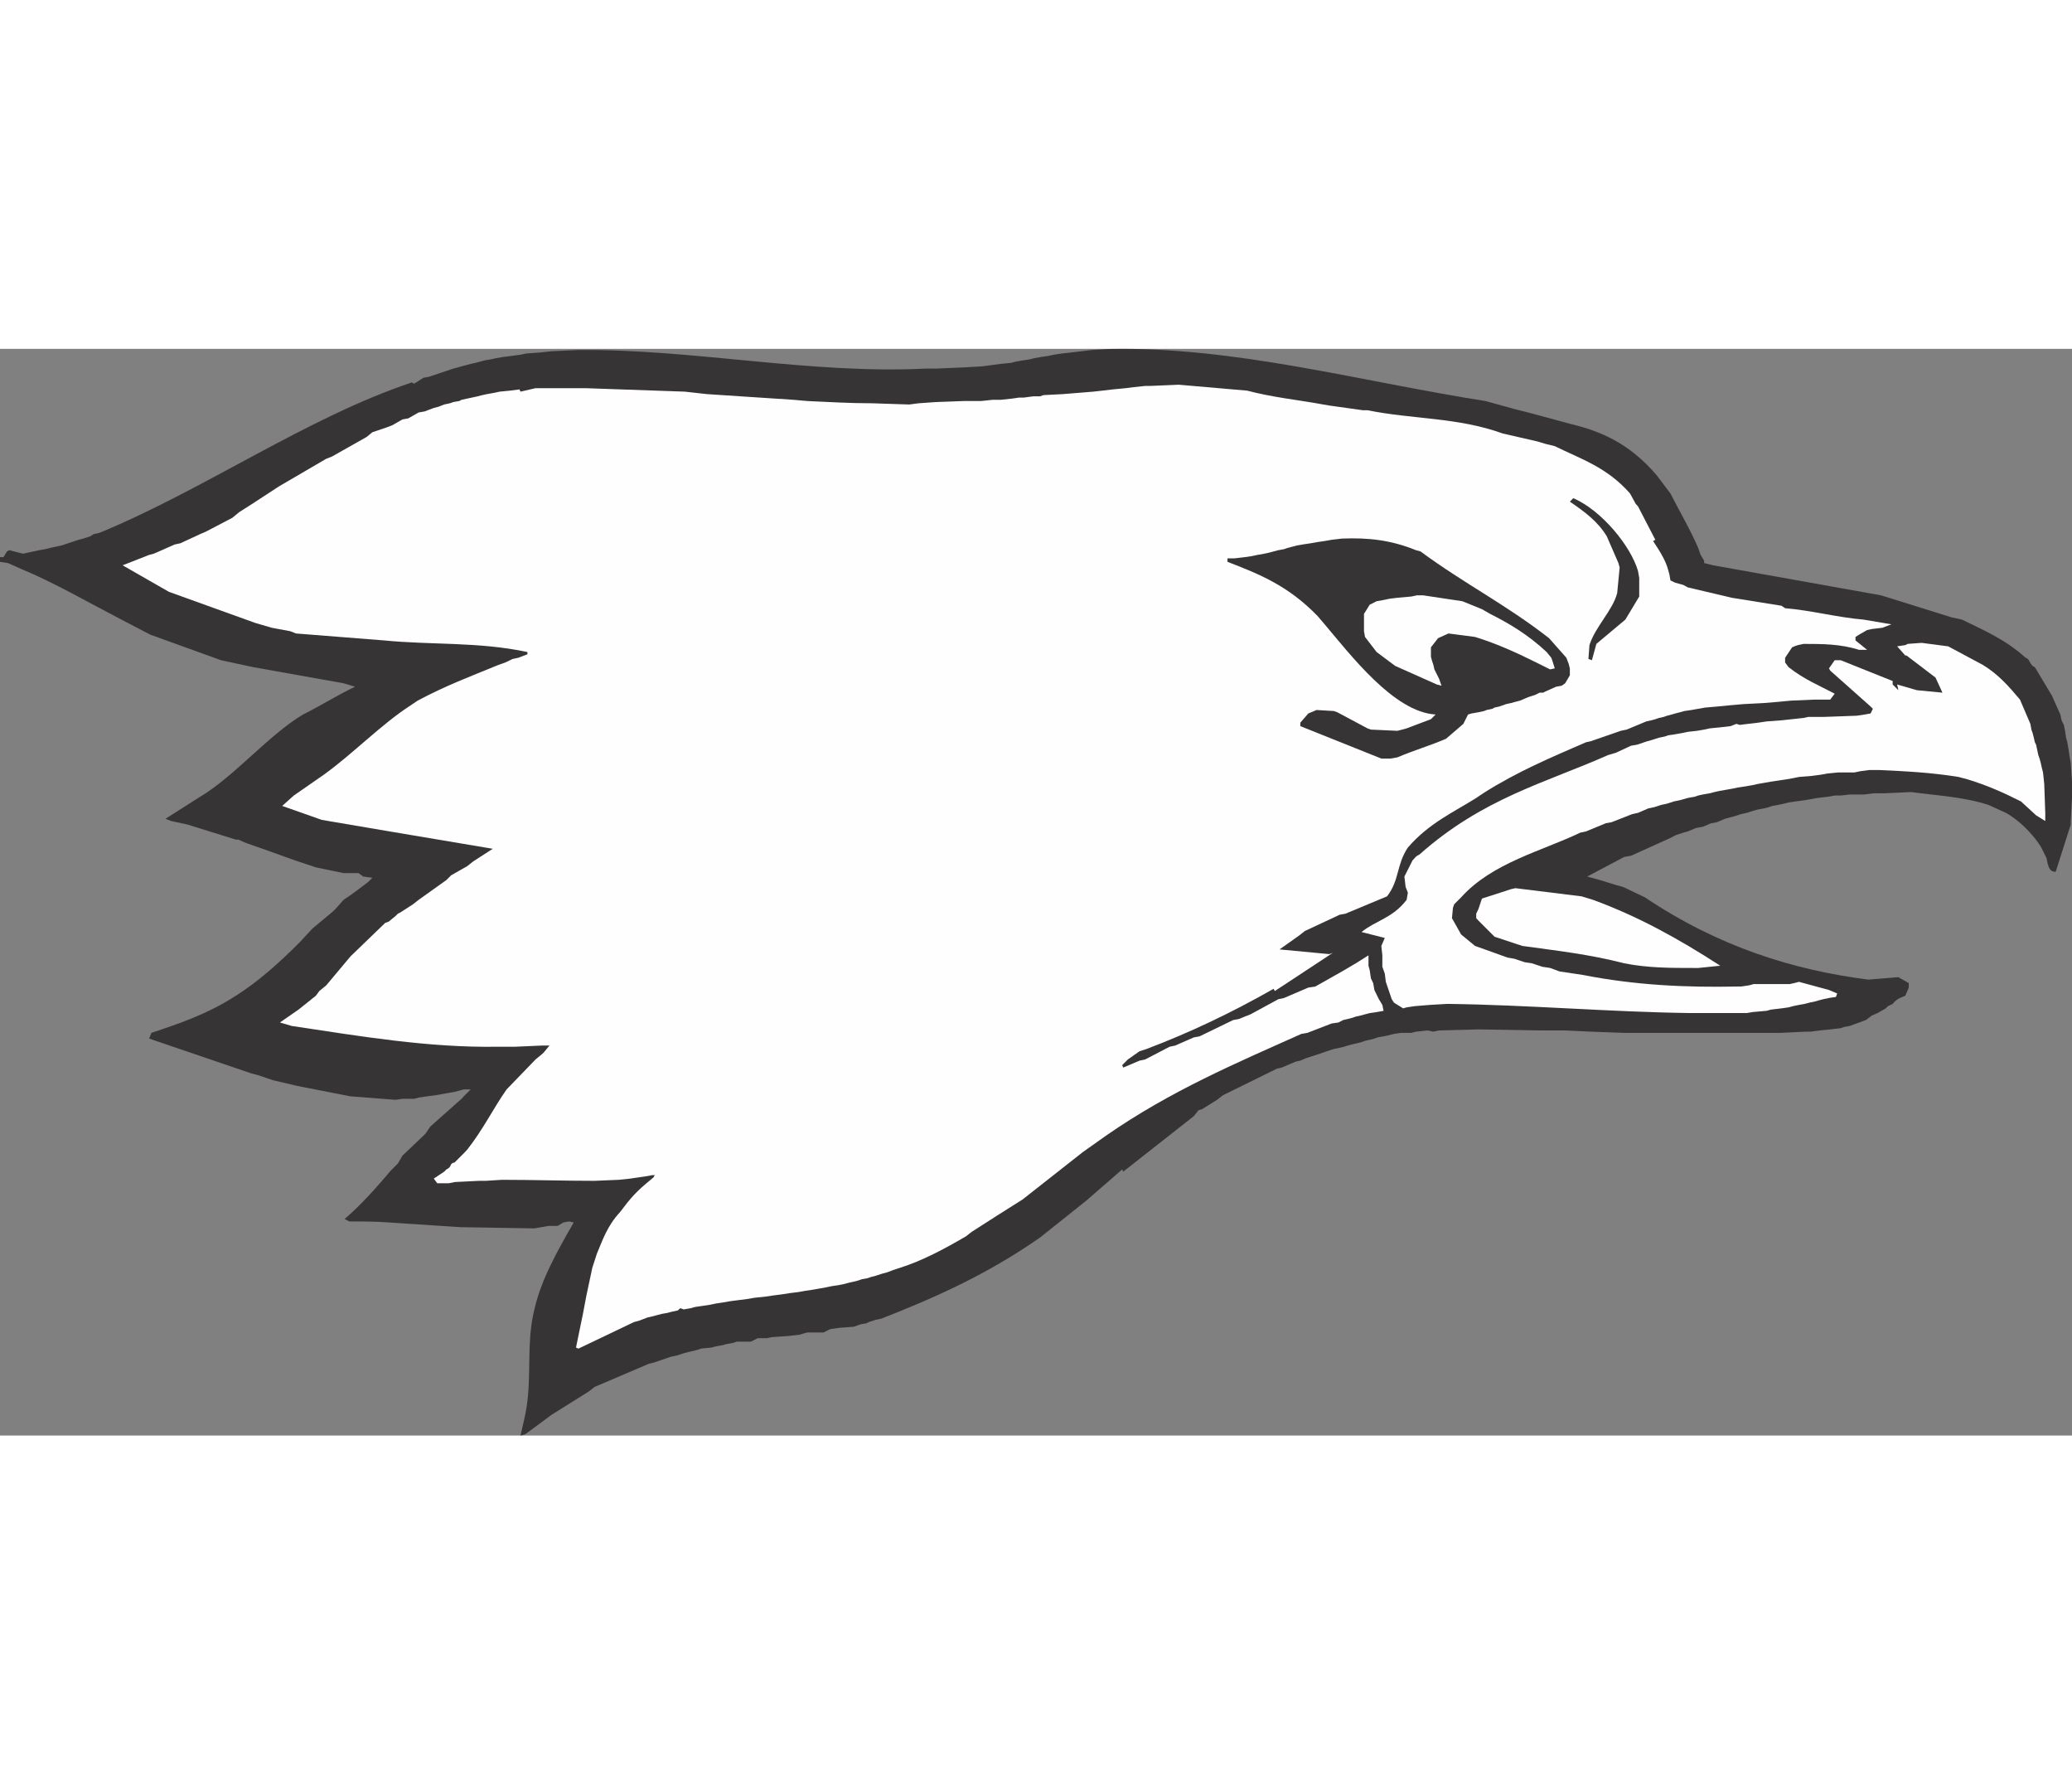<?xml version="1.0" encoding="UTF-8"?>
<!DOCTYPE svg PUBLIC "-//W3C//DTD SVG 1.1//EN" "http://www.w3.org/Graphics/SVG/1.1/DTD/svg11.dtd">
<!-- Creator: CorelDRAW -->
<svg xmlns="http://www.w3.org/2000/svg" xml:space="preserve" width="7.848in" height="6.757in" version="1.1" style="shape-rendering:geometricPrecision; text-rendering:geometricPrecision; image-rendering:optimizeQuality; fill-rule:evenodd; clip-rule:evenodd"
viewBox="0 0 7847.73 4114.83"
 xmlns:xlink="http://www.w3.org/1999/xlink"
 xmlns:xodm="http://www.corel.com/coreldraw/odm/2003">
 <rect x="0" y="0" width="7847.73" height="4114.83" fill="#808080" stroke="none"/>
 <defs>
  <style type="text/css">
   <![CDATA[
    .fil1 {fill:#FEFEFE}
    .fil0 {fill:#373435}
   ]]>
  </style>
 </defs>
 <g id="Layer_x0020__x0028_Black_x0020_and_x0020_White_x0029_">
  <g id="_2008560061424">
   <path class="fil0" d="M1971.4 4114.83l13.14 -57.19c35.55,-144.51 4.64,-280.52 39.41,-420.4 26.28,-114.37 88.1,-223.34 149.15,-329.21l-17.77 -3.86 -21.64 3.86 -21.64 13.14 -13.14 0 -22.41 0 -26.27 4.64 -26.28 4.64 -280.52 -4.64 -271.25 -17.77c-48.69,-3.86 -101.24,-3.86 -149.15,-3.86l-17.77 -9.27c65.69,-56.41 122.87,-122.1 175.42,-183.93l26.28 -26.27 17.77 -30.14 78.82 -74.96 8.5 -8.5 17.77 -26.28 118.24 -105.1 8.5 -9.27 26.27 -26.27 -26.27 0 -17 4.64 -17.77 4.64 -21.64 3.86 -26.27 4.64 -26.28 4.64 -30.91 3.86 -30.91 4.64 -17 4.64 -44.05 0 -26.28 3.86 -170.79 -13.14 -201.7 -39.41 -91.96 -21.64 -52.55 -17.77 -30.91 -8.5 -385.62 -131.37 8.5 -21.64c105.87,-35.55 210.97,-70.32 319.94,-140.65 83.46,-52.55 162.29,-122.88 241.11,-201.7l48.69 -52.55 78.82 -65.69 8.5 -8.5 30.91 -34.78c34.78,-22.41 61.05,-44.05 91.96,-66.46l17 -17 -34.78 -4.64 -17.77 -13.14 -56.41 0 -105.1 -21.64 -78.82 -26.27 -109.74 -39.41 -74.96 -26.27 -30.14 -13.14 -9.28 0 -183.93 -57.19 -61.05 -13.14 -21.64 -8.5 131.37 -83.46c131.37,-78.82 258.11,-232.61 389.49,-311.44 70.32,-34.78 131.37,-74.19 197.06,-105.1l-43.28 -13.14 -342.35 -61.05 -122.1 -26.27 -267.39 -96.6 -109.74 -57.19c-126.74,-65.69 -254.25,-139.88 -380.99,-192.42l-48.69 -21.64 -30.14 -4.64 0 -17.77 13.14 0 13.14 -21.64 8.5 -4.64 52.55 13.14 17.77 -3.86 21.64 -4.64 21.64 -4.64 22.41 -3.86 17.77 -4.64 21.64 -4.64 21.64 -4.64 65.69 -21.64 17.77 -4.64 26.28 -8.5 13.14 -8.5 21.64 -4.64c394.9,-162.29 789.02,-438.17 1183.15,-569.55l9.27 4.64 34.78 -22.41 21.64 -3.86 91.96 -30.91 17.77 -4.64 13.14 -3.86 17.77 -4.64 17 -4.64 17.77 -3.86 17.77 -4.64 17 -4.64 22.41 -3.86 21.64 -4.64 26.27 -4.64 30.91 -3.86 34.78 -4.64 22.41 -4.64 52.55 -3.86 43.28 -4.64 101.24 -4.64c438.17,-3.86 876.35,91.96 1314.52,70.32l39.41 0 108.96 -4.64 66.46 -3.86 34.78 -4.64 34.78 -4.64 39.41 -3.86 17.77 -4.64 26.27 -4.64 26.28 -3.86 17.77 -4.64 26.27 -4.64 26.28 -3.86 21.64 -4.64 30.91 -4.64 34.78 -3.86 39.41 -4.64 39.41 -4.64 65.69 -3.86c477.59,-9.27 946.67,122.1 1424.26,197.06l109.74 30.14 69.55 17.77 145.29 39.41c108.96,26.28 218.7,70.32 323.8,193.2l52.55 69.55c35.55,70.32 74.96,136.01 105.1,206.33l9.27 26.28 13.14 21.64 0 9.28 34.78 8.5 635.24 113.6 267.39 83.46 39.41 8.5c78.83,39.41 157.65,70.32 241.11,144.51 17.77,4.64 13.14,27.05 34.78,35.55l65.69 109.74 9.27 21.64 21.64 47.91 4.64 22.41 8.5 17 4.64 22.41 3.86 26.28 4.64 17 4.64 26.27 3.86 26.28 4.64 26.27 4.64 70.32 0 61.82 -4.64 87.33 0 13.14 -57.19 179.29c-21.64,0 -26.27,-17 -30.14,-30.14l-4.64 -22.41 -21.64 -43.28c-30.91,-48.69 -83.46,-101.24 -132.15,-127.51l-65.69 -30.14c-95.83,-30.91 -197.06,-35.55 -292.89,-48.69l-101.24 4.64 -39.41 0 -39.41 4.64 -34.78 0 -17.77 0 -34.78 3.86 -22.41 0 -26.28 4.64 -39.41 4.64 -21.64 3.86 -26.27 4.64 -34.78 4.64 -26.28 3.86 -17.77 4.64 -22.41 4.64 -21.64 3.86 -13.14 4.64 -17.77 4.64 -21.64 3.86 -17.77 4.64 -26.27 8.5 -21.64 4.64 -26.28 8.5 -17.77 4.64 -17 4.64 -30.91 13.14 -21.64 3.86 -30.91 13.14 -26.27 4.64 -30.91 13.14 -17 4.64 -26.28 8.5 -26.27 13.14 -145.29 65.69 -26.28 4.64 -139.88 74.19 47.92 13.14 57.19 17.77 30.91 8.5 82.69 39.41c280.52,188.56 565.69,275.89 846.21,311.44l56.41 -4.64 57.19 -4.64 39.41 22.41 0 17 -13.14 30.91c-8.5,4.64 -30.91,8.5 -47.91,30.91l-17.77 8.5 -8.5 8.5 -30.91 17.77 -21.64 9.27 -22.41 17 -61.05 22.41 -21.64 3.86 -13.14 4.64 -39.41 4.64 -39.41 3.86 -35.55 4.64 -17 0 -96.6 4.64 -197.06 0 -394.9 0 -126.74 -4.64 -100.46 -4.64 -48.69 0 -47.92 0 -227.97 -3.86 -149.15 3.86 -21.64 4.64 -22.41 -4.64 -43.28 4.64 -17.77 4.64 -39.41 0 -26.27 3.86 -17.77 4.64 -21.64 4.64 -21.64 3.86 -13.14 4.64 -17.77 4.64 -17.77 3.86 -13.14 4.64 -17 4.64 -17.77 3.86 -17.77 4.64 -13.14 4.64 -17 3.86 -22.41 4.64 -26.27 8.5 -26.27 9.28 -26.28 8.5 -26.27 8.5 -21.64 9.27 -17.77 3.86 -52.55 22.41 -17.77 3.86 -205.56 101.24 -21.64 17 -57.19 35.55 -13.14 3.86 -17.77 22.41 -267.39 210.2 -3.86 -8.5 -136.01 118.24 -175.43 139.87c-201.7,140.65 -398.76,227.98 -600.46,306.8l-21.64 4.64 -26.27 8.5 -8.5 4.64 -22.41 3.86 -26.28 9.27 -52.55 3.86 -34.78 4.64 -17.77 8.5 -8.5 4.64 -61.82 0 -17 4.64 -13.14 3.86 -39.41 4.64 -65.69 4.64 -17.77 3.86 -34.78 0 -26.28 13.14 -26.27 0 -27.05 0 -13.14 4.64 -26.27 4.64 -13.14 3.86 -26.28 4.64 -17 4.64 -39.41 3.86 -13.14 4.64 -17.77 4.64 -17.77 3.86 -17 4.64 -26.27 8.5 -22.41 4.64 -65.69 22.41 -17 3.86 -206.33 88.1 -21.64 17 -140.65 88.1 -100.46 74.19 -17.77 4.64z"/>
   <path class="fil1" d="M2181.6 3781.75l26.27 -127.51 13.14 -69.55 22.41 -105.1 17 -52.55c22.41,-53.32 39.41,-105.87 88.1,-158.42l13.14 -17c39.41,-52.55 65.69,-74.96 113.6,-114.37l4.64 -8.5 -8.5 0 -26.27 4.64 -26.27 3.86 -30.91 4.64 -44.05 4.64 -91.96 3.86c-118.24,0 -231.84,-3.86 -350.85,-3.86l-61.05 3.86 -26.27 0 -91.96 4.64 -21.64 4.64 -44.05 0 -13.14 -17.77 39.41 -26.28 8.5 -8.5c22.41,-9.28 9.27,-22.41 30.91,-26.28l39.41 -39.41 8.5 -9.27c61.82,-78.82 96.6,-153.01 149.15,-227.97l109.74 -113.6 21.64 -17.77 9.27 -8.5 21.64 -26.28 -26.28 0 -105.1 4.64 -65.69 0c-262.75,3.86 -517,-39.41 -779.75,-78.82l-44.05 -13.14 70.32 -48.69 65.69 -52.55 13.14 -17.77 26.28 -21.64 91.96 -109.74 131.38 -126.74 13.14 -4.64 26.27 -21.64 8.5 -8.5 9.27 -4.64 47.91 -30.91 21.64 -17 105.1 -74.96 17.77 -17.77 61.05 -34.78 22.41 -17.77 26.27 -17 47.91 -30.91 -390.26 -65.69 -231.84 -39.41 -26.27 -4.64 -149.15 -52.55 44.05 -39.41 113.6 -78.83c109.74,-78.82 219.47,-192.42 329.21,-262.75l26.27 -17.77c105.1,-56.41 200.93,-91.96 306.03,-135.24l26.28 -9.27 27.05 -13.14 21.64 -4.64 34.78 -13.14 0 -8.5c-183.93,-39.41 -363.21,-26.28 -543.28,-44.05l-333.07 -26.28 -21.64 -8.5 -70.32 -13.14 -61.05 -17.77 -328.44 -118.24 -175.42 -100.46 100.46 -39.41 17.77 -4.64 78.82 -34.78 21.64 -4.64 74.96 -34.78 21.64 -9.27 100.46 -52.55 26.27 -21.64 48.69 -30.91 100.47 -65.69 180.06 -105.1 21.64 -8.5 131.37 -74.19 21.64 -17.77 52.55 -17.77 22.41 -8.5 39.41 -22.41 21.64 -3.86 39.41 -22.41 22.41 -3.86 34.78 -13.14 17.77 -4.64 21.64 -8.5 21.64 -4.64 13.14 -4.64 22.41 -3.86 8.5 -4.64 21.64 -4.64 17.77 -3.86 21.64 -4.64 17.77 -4.64 17.77 -3.86 26.27 -4.64 21.64 -4.64 39.41 -3.86 35.55 -4.64 3.86 8.5 57.19 -13.14 44.05 0 17 0 22.41 0 69.55 0 35.55 0 376.35 13.14 83.46 9.28 328.44 21.64 52.55 4.64c83.46,3.86 162.29,8.5 245.75,8.5l139.88 4.64 35.55 -4.64 65.69 -4.64 105.1 -3.86 47.91 0 17.77 0 44.05 -4.64 30.14 0 44.05 -4.64 26.27 -3.86 17.77 0 34.78 -4.64 26.27 0 13.14 -4.64 74.19 -3.86 57.19 -4.64 57.19 -4.64 34.78 -3.86 39.41 -4.64 48.69 -4.64 30.14 -3.86 44.05 -4.64 17.77 0 108.96 -4.64 258.89 22.41c100.46,26.27 192.43,34.78 289.03,52.55l22.41 3.86 126.74 17.77 17.77 0c170.79,34.78 341.58,26.28 512.36,88.1l131.38 30.14 30.91 9.28 34.78 8.5c96.6,47.91 197.06,78.82 285.16,179.29l21.64 39.41 8.5 9.28 65.69 126.74 -8.5 4.64c26.27,39.41 47.91,74.19 57.19,109.74l4.64 17 3.86 22.41 17.77 8.5 30.91 8.5 17 9.27 166.92 39.41 187.79 30.14 13.91 9.28c100.46,8.5 197.06,34.78 297.53,43.28l105.1 17.77 -34.78 13.14 -39.41 4.64 -17.77 3.86 -30.91 17.77 -13.14 8.5 0 13.14 44.05 35.55 -30.91 0c-69.55,-22.41 -139.87,-22.41 -210.2,-22.41l-21.64 4.64 -13.14 4.64 -8.5 3.86 -26.27 39.41 0 17.77 13.14 17.77c61.05,47.92 118.24,70.32 174.65,100.47l-17 22.41 -13.14 0 -48.69 0 -87.33 3.86 -48.69 4.64 -56.41 4.64 -74.96 3.86 -52.55 4.64 -47.92 4.64 -44.05 3.86 -26.27 4.64 -26.28 4.64 -26.27 3.86 -17 4.64 -17.77 4.64 -13.14 3.86 -17.77 4.64 -13.14 4.64 -17.77 3.86 -13.14 4.64 -17 4.64 -17.77 3.86 -74.19 30.91 -22.41 4.64 -113.6 39.41 -17.77 3.86c-131.37,57.19 -258.11,109.74 -389.49,193.2l-26.28 17.77c-83.46,52.55 -180.06,95.83 -258.89,187.79 -44.05,65.69 -30.91,122.88 -78.83,184.7l-157.65 65.69 -21.64 3.86 -132.15 61.82 -21.64 17 -74.19 52.55 188.56 17.77 13.14 -4.64 -219.47 144.51 -4.64 -8.5c-161.52,91.96 -319.94,166.92 -481.45,227.98l-26.27 8.5 -44.05 30.91 -21.64 21.64 3.86 9.27 61.82 -26.27 21.64 -4.64 91.96 -47.91 21.64 -4.64 70.32 -30.91 21.64 -3.86 127.51 -61.82 21.64 -3.86 22.41 -9.27 21.64 -8.5 105.1 -57.19 21.64 -4.64 91.96 -39.41 26.28 -3.86 101.24 -57.19 52.55 -30.91 47.92 -30.14 0 39.41 4.64 17 4.64 30.91 8.5 17.77 4.64 26.28 17 34.78 13.14 21.64 4.64 22.41 -26.27 4.64 -26.28 3.86 -17.77 4.64 -17 4.64 -17.77 3.86 -13.14 4.64 -17.77 4.64 -17 3.86 -17.77 9.28 -26.27 3.86 -91.96 35.55 -22.41 3.86c-244.98,109.74 -494.59,214.84 -740.34,385.62l-87.33 61.82 -227.98 179.29 -96.6 61.05 -96.6 61.83 -21.64 17c-83.46,48.69 -166.15,92.73 -249.61,119.01l-26.28 8.5 -21.64 8.5 -17.77 4.64 -26.28 8.5 -17.77 4.64 -13.14 4.64 -21.64 3.86 -13.14 4.64 -17.77 4.64 -17.77 3.86 -17 4.64 -22.41 4.64 -26.28 3.86 -21.64 4.64 -26.28 4.64 -21.64 3.86 -30.91 4.64 -26.27 4.64 -30.91 3.86 -30.14 4.64 -35.55 4.64 -26.28 3.86 -43.28 4.64 -26.28 4.64 -30.91 3.86 -35.55 4.64 -26.27 4.64 -26.28 3.86 -21.64 4.64 -30.91 4.64 -26.27 3.86 -17 4.64 -26.28 4.64 -13.14 -4.64 -9.27 8.5 -21.64 4.64 -17.77 4.64 -21.64 3.86 -17.77 4.64 -17 4.64 -17.77 3.86 -34.78 13.14 -17.77 4.64 -210.2 100.46 -9.27 -3.86z"/>
   <path class="fil1" d="M6405.7 2515.14c-306.8,-3.86 -613.6,-30.91 -924.26,-34.78l-65.69 3.86 -57.19 4.64 -30.91 4.64 -13.14 3.86 -34.78 -21.64 -8.5 -13.14 -22.41 -65.69 -3.86 -30.91 -9.27 -26.28 0 -21.64 0 -21.64 -3.86 -35.55 13.14 -30.14 -88.1 -22.41c52.55,-43.28 118.24,-52.55 170.79,-122.1l4.64 -27.05 -8.5 -21.64 -4.64 -39.41 30.91 -61.05c13.14,-13.14 8.5,-13.14 26.27,-22.41 241.11,-214.06 477.59,-271.25 714.06,-376.35l30.91 -9.28 56.41 -26.27 22.41 -3.86 39.41 -13.14 17 -4.64 26.27 -8.5 22.41 -4.64 13.14 -4.64 26.28 -3.86 26.27 -4.64 21.64 -4.64 35.55 -3.86 26.27 -4.64 21.64 -4.64 39.41 -3.86 39.41 -4.64 21.64 -8.5 13.14 3.86 30.91 -3.86 39.41 -4.64 30.91 -4.64 52.55 -3.86 44.05 -4.64 43.28 -4.64 17.77 -3.86 57.19 0 126.74 -4.64 30.91 -4.64 21.64 -3.86 8.5 -17.77 -8.5 -8.5 -153.01 -136.01 -4.64 -8.5 21.64 -30.91 22.41 0 197.06 78.82 0 13.14 21.64 21.64 -4.64 -21.64 74.96 21.64 96.6 9.28 -26.28 -57.19 -109.74 -83.46 -4.64 0 -30.91 -34.78 30.91 -4.64 9.27 -4.64 52.55 -3.86 100.46 13.14 131.38 70.32c57.19,34.78 96.6,78.82 140.65,131.37l39.41 91.96 3.86 21.64 4.64 13.14 4.64 17.77 3.86 17 4.64 9.27 4.64 21.64 3.86 17.77 4.64 13.14 4.64 17 3.86 17.77 4.64 17.77 4.64 44.05 3.86 108.96 0 30.91 -34.78 -21.64 -57.19 -52.55c-70.32,-35.55 -131.37,-61.82 -201.7,-83.46l-34.78 -9.27c-105.1,-17 -201.7,-21.64 -302.16,-26.28l-35.55 0 -34.78 4.64 -21.64 4.64 -61.82 0 -39.41 3.86 -26.27 4.64 -34.78 4.64 -47.91 3.86 -22.41 4.64 -26.27 4.64 -30.91 4.64 -26.28 3.86 -26.27 4.64 -26.28 4.64 -17 3.86 -26.27 4.64 -30.91 4.64 -17.77 3.86 -26.28 4.64 -26.27 4.64 -17 3.86 -17.77 4.64 -26.28 4.64 -17.77 3.86 -13.14 4.64 -26.27 4.64 -13.14 3.86 -17 4.64 -22.41 4.64 -26.27 8.5 -21.64 4.64 -26.28 8.5 -22.41 4.64 -39.41 17 -21.64 4.64 -78.82 30.91 -21.64 3.86 -74.96 30.91 -21.64 4.64c-144.51,69.55 -333.07,113.6 -451.31,244.97l-26.28 26.27 -4.64 13.14 -3.86 39.41 34.78 61.82 52.55 43.28 122.87 44.05 26.28 4.64 39.41 13.14 26.28 3.86 39.41 13.14 30.14 4.64 35.55 13.14 87.33 13.14c201.7,39.41 390.26,47.92 587.32,44.05l13.14 0 30.91 -4.64 17 -4.64 105.1 0 30.91 0 17.77 -3.86 17.77 -4.64 113.6 30.91 30.91 13.14 -4.64 13.14 -26.28 3.86 -21.64 4.64 -17.77 4.64 -13.14 3.86 -21.64 4.64 -17.77 4.64 -21.64 3.86 -22.41 4.64 -17 4.64 -27.05 3.86 -39.41 4.64 -17 4.64 -52.55 4.64 -22.41 3.86 -100.46 0 -100.47 0 -9.27 0z"/>
   <path class="fil1" d="M6414.97 2344.35c-88.1,0 -175.42,0 -263.52,-17.77 -135.24,-34.78 -258.11,-47.91 -385.62,-65.69l-105.1 -34.78 -61.05 -61.05 -8.5 -9.27 0 -17 8.5 -17.77 13.14 -39.41 109.74 -35.54 17 -3.86 250.39 30.91 13.14 3.86 30.14 9.27c166.92,61.05 319.94,144.51 482.23,249.61l-83.46 8.5 -17 0z"/>
   <path class="fil0" d="M5231.82 1551.47l-306.8 -122.88 0 -13.14 30.14 -34.78 22.41 -9.27 8.5 -3.86 65.69 3.86 13.14 4.64 114.37 61.05 13.14 4.64 100.46 4.64 17.77 -4.64 17 -4.64 91.96 -34.78 17.77 -17.77c-157.65,-8.5 -323.8,-227.98 -420.4,-341.58l-26.27 -30.91c-114.37,-118.24 -227.97,-161.52 -341.58,-205.56l0 -13.14 26.28 0 39.41 -4.64 26.28 -3.86 21.64 -4.64 26.27 -4.64 17.77 -3.86 17 -4.64 17.77 -4.64 21.64 -3.86 13.14 -4.64 17.77 -4.64 17.77 -4.64 21.64 -3.86 30.91 -4.64 26.27 -4.64 26.27 -3.86 26.28 -4.64 39.41 -4.64c96.6,-3.86 183.93,4.64 280.52,44.05l17 4.64c166.92,122.88 324.57,201.7 486.86,328.44l65.69 74.19 8.5 22.41 4.64 17.77 0 26.28 -17.77 30.14 -13.14 9.27 -21.64 3.86 -39.41 17.77 -9.28 4.64 -13.14 0 -17 8.5 -26.27 8.5 -30.91 13.14 -17.77 4.64 -17 4.64 -17.77 3.86 -26.28 9.28 -17.77 3.86 -8.5 4.64 -21.64 4.64 -9.27 3.86 -21.64 4.64 -26.28 4.64 -13.14 3.86 -17.77 35.55 -65.69 56.41c-61.05,26.28 -122.87,44.05 -183.93,70.32l-26.27 4.64 -34.78 0z"/>
   <path class="fil1" d="M5442.02 1270.94l-157.65 -70.32 -70.32 -52.55 -44.05 -57.19 -3.86 -21.64 0 -65.69 21.64 -34.78 26.28 -13.14 26.27 -4.64 21.64 -4.64 30.91 -3.86 52.55 -4.64 21.64 -4.64 22.41 0 149.15 22.41 74.19 30.14 30.91 17.77c69.55,34.78 144.51,78.83 214.07,144.51l17.77 21.64 4.64 13.14 8.5 27.05 -17.77 3.86 -52.55 -26.27c-78.82,-39.41 -157.65,-74.19 -231.84,-96.6l-100.46 -13.14 -39.41 17.77 -27.05 34.78 0 35.55 4.64 17 4.64 13.91 3.86 17 17.77 35.55 9.27 26.27 -17.77 -4.64z"/>
   <path class="fil0" d="M6016.21 1174.34l3.86 -52.55c22.41,-70.32 88.1,-131.37 105.1,-197.06l9.27 -96.6 -4.64 -17 -44.05 -101.24c-34.78,-57.19 -82.69,-91.96 -139.88,-131.37l13.14 -13.14c109.74,47.92 218.7,183.93 244.97,275.89l4.64 26.28 0 70.32 -52.55 87.33 -109.74 91.96 -17 61.82 -13.14 -4.64z"/>
  </g>
 </g>
</svg>
